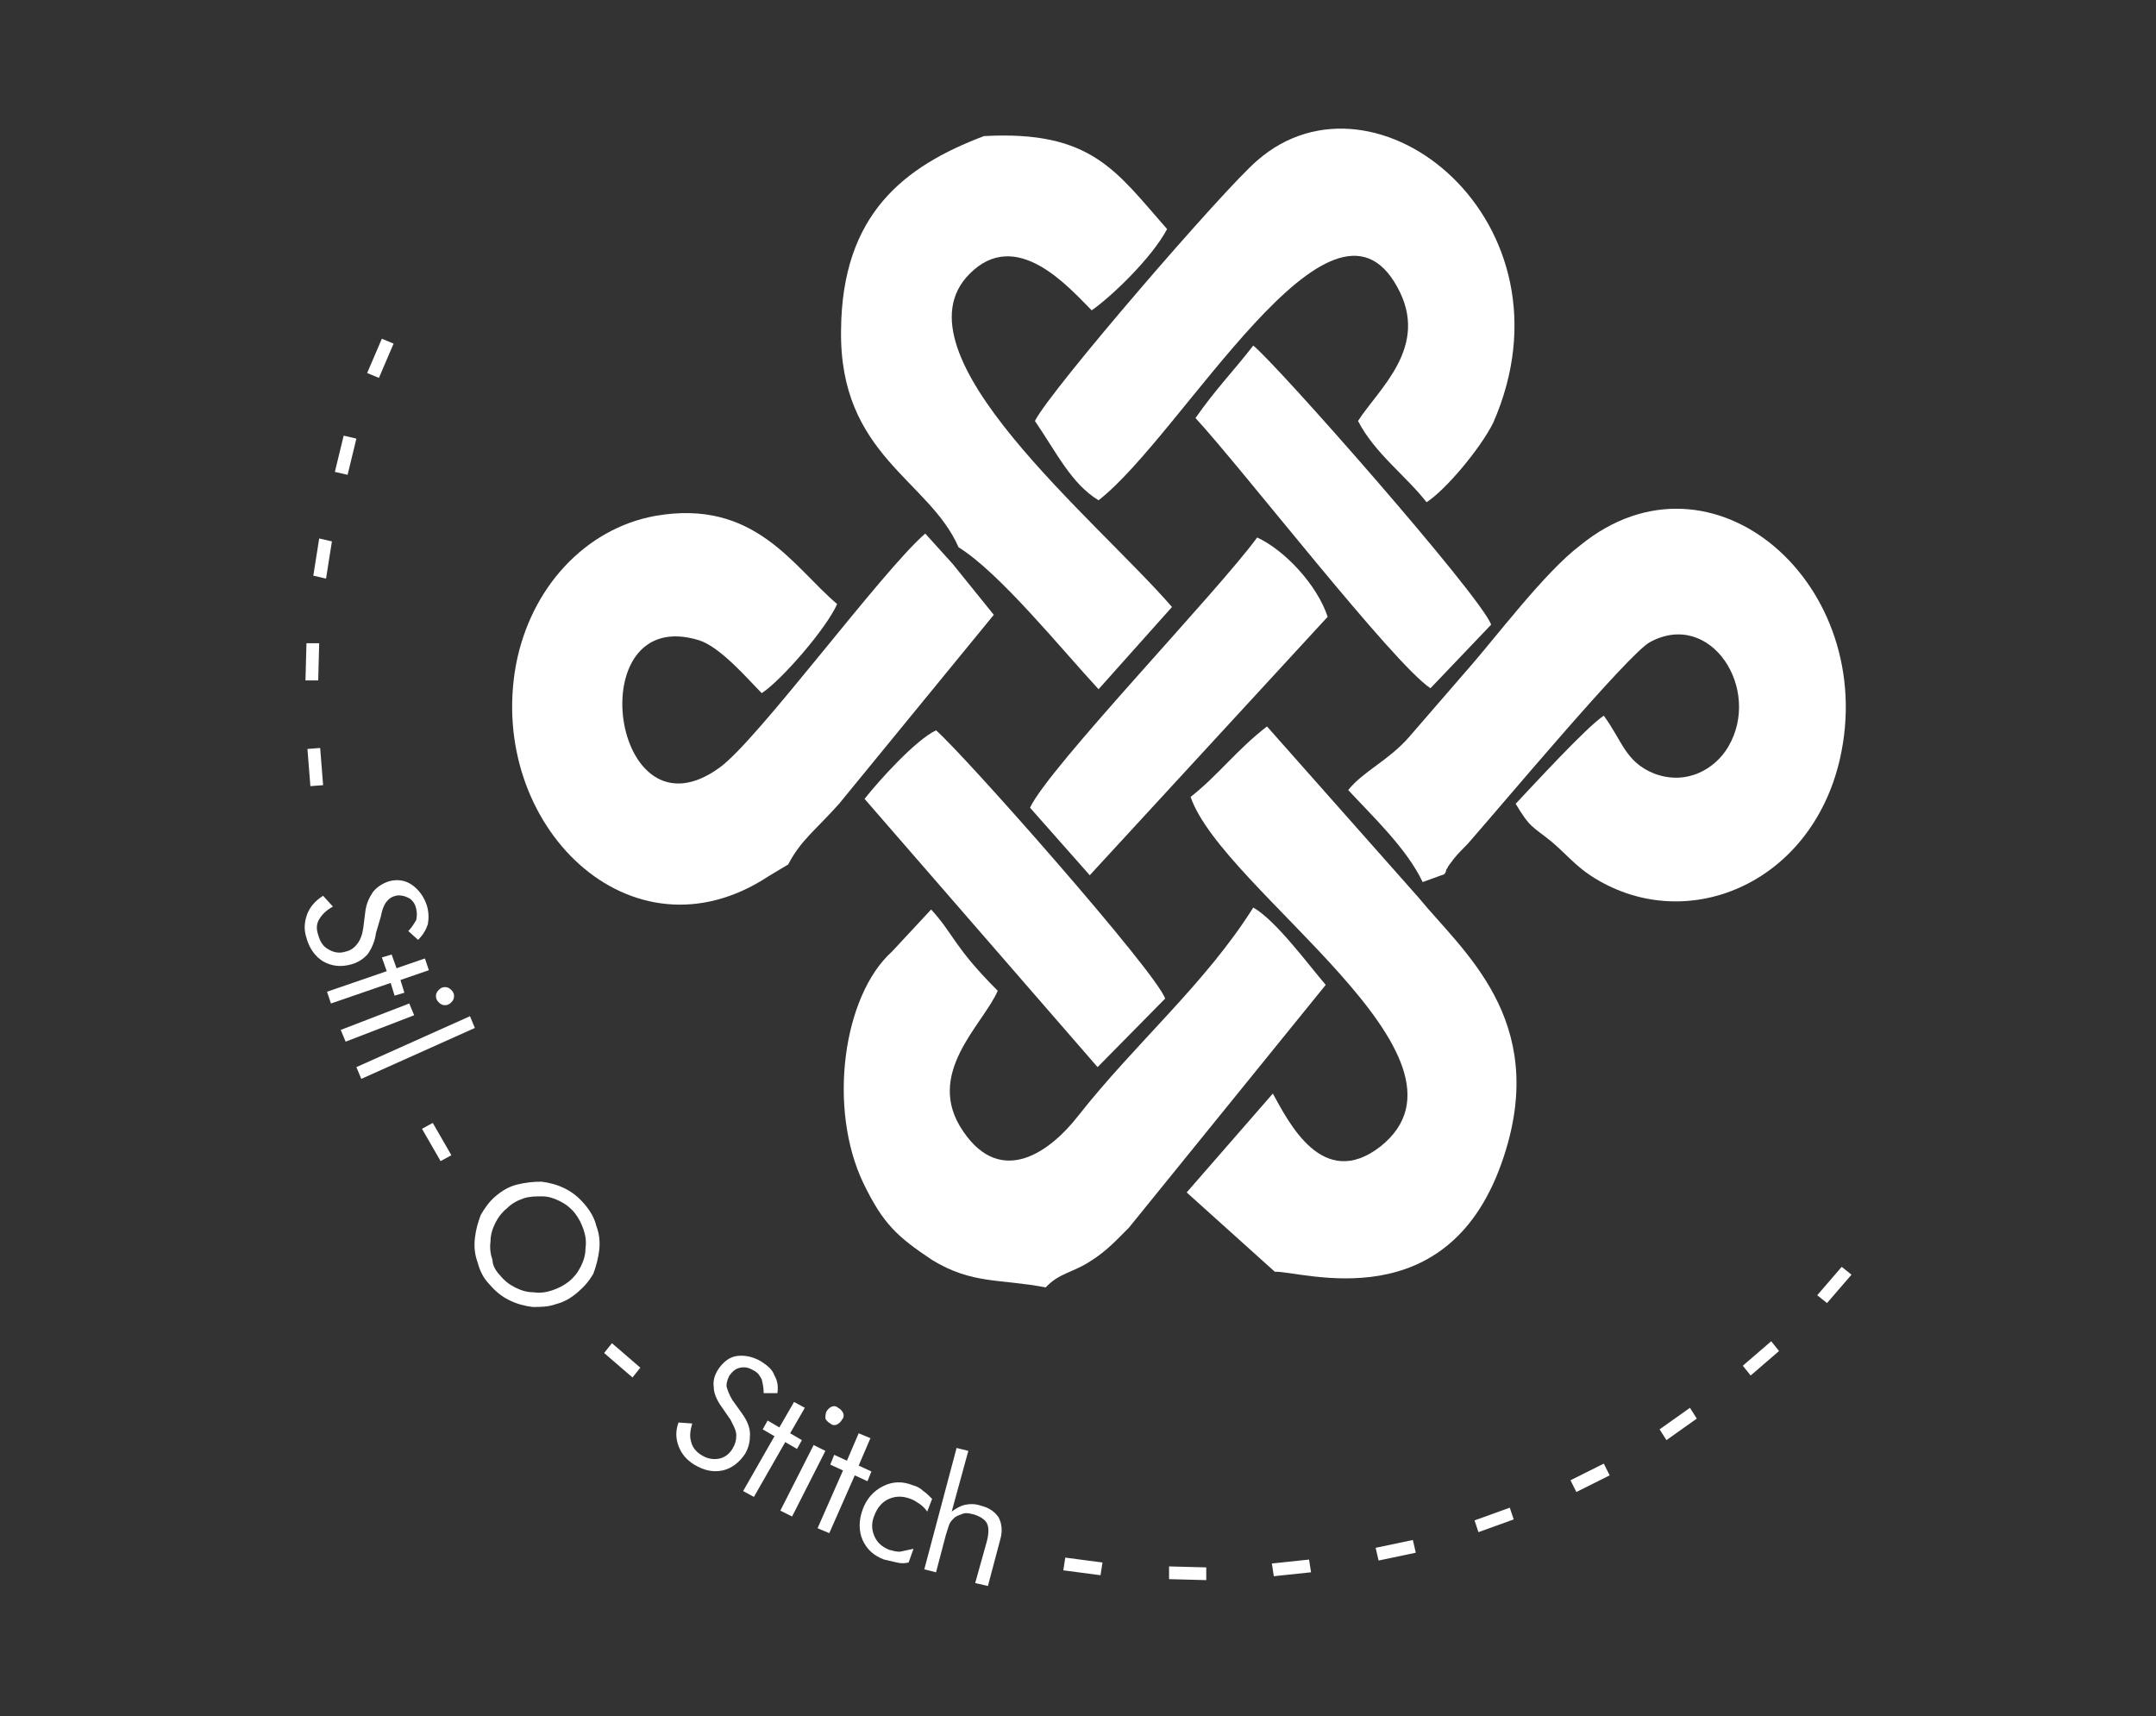 <?xml version="1.0" encoding="utf-8"?>
<!-- Generator: Adobe Illustrator 23.0.2, SVG Export Plug-In . SVG Version: 6.00 Build 0)  -->
<svg version="1.1" xmlns="http://www.w3.org/2000/svg" xmlns:xlink="http://www.w3.org/1999/xlink" x="0px" y="0px"
	 viewBox="0 0 220.2 175.3" style="enable-background:new 0 0 220.2 175.3;" xml:space="preserve">
<rect x="0" y="0" width="220.2" height="175.3" fill="#333333" stroke="none"/>
<style type="text/css">
	.st0{fill-rule:evenodd;clip-rule:evenodd;fill:#FFFFFF;}
</style>
<g id="Layer_2">
</g>
<g id="Layer_1">
	<g>
		<g>
			<path class="st0" d="M40.2,35.1l-1.5,3.5l-1.2-0.5l1.5-3.5L40.2,35.1L40.2,35.1z M36.4,44.8l-0.9,3.7l-1.3-0.3l0.9-3.7L36.4,44.8
				L36.4,44.8z M33.9,55.3l-0.6,3.8L32,58.8l0.6-3.8L33.9,55.3L33.9,55.3z M32.6,65.7l-0.1,3.8l-1.3,0l0.1-3.8L32.6,65.7L32.6,65.7z
				 M32.7,76.4l0.3,3.8l-1.3,0.1l-0.3-3.8L32.7,76.4L32.7,76.4z M108.8,159.1l3.8,0.5l-0.2,1.3l-3.8-0.5L108.8,159.1L108.8,159.1z
				 M119.4,160l3.8,0.1l0,1.3l-3.8-0.1L119.4,160L119.4,160z M129.9,159.7l3.8-0.4l0.2,1.3l-3.8,0.4L129.9,159.7L129.9,159.7z
				 M140.5,158.1l3.8-0.8l0.3,1.3l-3.8,0.8L140.5,158.1L140.5,158.1z M150.6,155.3l3.6-1.3l0.4,1.2l-3.6,1.3L150.6,155.3
				L150.6,155.3z M160.4,151.2l3.4-1.7l0.6,1.2l-3.4,1.7L160.4,151.2L160.4,151.2z M169.5,146l3.1-2.2l0.7,1.1l-3.1,2.2L169.5,146
				L169.5,146z M178,139.5l2.9-2.5l0.8,1l-2.9,2.5L178,139.5L178,139.5z M185.6,132.3l2.5-2.9l1,0.8l-2.5,2.9L185.6,132.3z"/>
			<path class="st0" d="M38.4,95.3c-0.1,0.8-0.4,1.5-0.8,2.1c-0.4,0.5-1,0.9-1.7,1.1c-1.1,0.3-2,0.2-2.9-0.3
				c-0.8-0.5-1.4-1.3-1.7-2.4c-0.3-0.9-0.2-1.7,0.1-2.5c0.3-0.7,0.8-1.3,1.6-1.8l1,1.1c-0.7,0.4-1.1,0.8-1.4,1.3
				c-0.3,0.5-0.3,1-0.1,1.6c0.2,0.7,0.5,1.2,1.1,1.5c0.5,0.3,1.1,0.4,1.7,0.2c0.5-0.1,0.9-0.4,1.2-0.8c0.3-0.4,0.5-0.9,0.6-1.6
				l0.2-1.6c0.1-0.9,0.4-1.5,0.8-2.1c0.4-0.5,1-0.9,1.7-1.1c0.8-0.2,1.6-0.1,2.3,0.4c0.7,0.5,1.2,1.2,1.5,2.1
				c0.2,0.7,0.2,1.3,0.1,1.9c-0.2,0.6-0.5,1.1-1,1.6l-1-0.9c0.4-0.4,0.6-0.8,0.8-1.1c0.1-0.4,0.1-0.8,0-1.2
				c-0.1-0.5-0.4-0.9-0.8-1.1c-0.4-0.2-0.9-0.3-1.3-0.2c-0.4,0.1-0.7,0.3-1,0.7c-0.2,0.3-0.4,0.8-0.5,1.4L38.4,95.3L38.4,95.3z
				 M39.5,99.2l-6.1,2.1l0.4,1.2l6.1-2.1l0.4,1.3l1-0.3l-0.4-1.3l2.9-1l-0.4-1.2l-2.9,1L40,97.5l-1,0.3L39.5,99.2L39.5,99.2z
				 M45.1,100.9c0.2-0.1,0.5-0.1,0.7,0c0.2,0.1,0.4,0.3,0.5,0.5c0.1,0.2,0.1,0.5,0,0.7c-0.1,0.2-0.3,0.4-0.5,0.5
				c-0.2,0.1-0.5,0.1-0.7,0c-0.2-0.1-0.4-0.3-0.5-0.5c-0.1-0.2-0.1-0.5,0-0.7C44.7,101.2,44.9,101,45.1,100.9L45.1,100.9z
				 M34.8,105.2l7-2.7l0.5,1.2l-7,2.7L34.8,105.2L34.8,105.2z M36.4,109l0.5,1.2l11.6-5.2l-0.5-1.2L36.4,109L36.4,109z M44.2,114.7
				l1.9,3.3l-1.1,0.6l-1.9-3.3L44.2,114.7L44.2,114.7z M51.1,130.3c0.4,0.5,0.9,0.9,1.5,1.2c0.6,0.3,1.2,0.5,1.9,0.5
				c0.7,0.1,1.3,0,1.9-0.2c0.6-0.2,1.2-0.5,1.7-0.9c0.5-0.4,0.9-0.9,1.2-1.5c0.3-0.6,0.5-1.2,0.5-1.9c0.1-0.7,0-1.3-0.2-1.9
				c-0.2-0.6-0.5-1.2-0.9-1.7c-0.4-0.5-0.9-0.9-1.5-1.2c-0.6-0.3-1.2-0.5-1.8-0.5c-0.7,0-1.3,0-1.9,0.2c-0.6,0.2-1.2,0.5-1.7,1
				c-0.5,0.4-0.9,0.9-1.2,1.5c-0.3,0.6-0.5,1.2-0.5,1.9c-0.1,0.7,0,1.3,0.2,1.9C50.3,129.2,50.6,129.8,51.1,130.3L51.1,130.3z
				 M59,132c-0.7,0.6-1.4,1-2.2,1.2c-0.8,0.3-1.6,0.3-2.4,0.3c-0.8-0.1-1.6-0.3-2.4-0.7c-0.8-0.4-1.4-0.9-2-1.6
				c-0.6-0.6-1-1.4-1.2-2.2c-0.3-0.8-0.4-1.6-0.3-2.5c0.1-0.9,0.3-1.6,0.6-2.4c0.4-0.7,0.9-1.4,1.5-1.9c0.7-0.6,1.4-1,2.2-1.2
				c0.8-0.2,1.6-0.3,2.5-0.3c0.8,0.1,1.6,0.3,2.4,0.7c0.8,0.4,1.4,0.9,2,1.6c0.6,0.7,1,1.4,1.2,2.2c0.3,0.8,0.4,1.6,0.3,2.5
				c-0.1,0.8-0.3,1.6-0.6,2.4C60.2,130.8,59.7,131.4,59,132L59,132z M62.5,137.2l2.9,2.5l-0.8,1l-2.9-2.5L62.5,137.2L62.5,137.2z
				 M75.8,144.4c0.5,0.7,0.8,1.4,0.8,2.1c0,0.7-0.1,1.3-0.5,2c-0.6,0.9-1.4,1.5-2.3,1.7c-1,0.2-1.9,0-2.9-0.6
				c-0.8-0.5-1.3-1.1-1.6-1.9c-0.3-0.8-0.3-1.6,0-2.4l1.4,0.1c-0.2,0.7-0.3,1.3-0.1,1.9c0.1,0.5,0.5,1,1,1.3
				c0.6,0.4,1.2,0.5,1.8,0.4c0.6-0.1,1.1-0.5,1.4-1c0.3-0.5,0.4-0.9,0.4-1.4c0-0.5-0.3-1-0.6-1.6l-0.9-1.3c-0.5-0.7-0.8-1.4-0.8-2
				c-0.1-0.7,0.1-1.3,0.5-1.9c0.5-0.7,1.1-1.2,1.9-1.3c0.8-0.1,1.7,0.1,2.5,0.6c0.6,0.4,1.1,0.8,1.3,1.4c0.3,0.5,0.4,1.1,0.3,1.8
				l-1.4,0c0-0.5-0.1-1-0.2-1.4c-0.2-0.4-0.4-0.7-0.8-0.9c-0.5-0.3-0.9-0.4-1.4-0.3c-0.5,0.1-0.8,0.4-1.1,0.8
				c-0.2,0.4-0.3,0.7-0.3,1.1c0.1,0.4,0.3,0.9,0.6,1.4L75.8,144.4L75.8,144.4z M79.1,146.7l-3.2,5.6l1.1,0.6l3.2-5.6l1.2,0.7
				l0.5-0.9l-1.2-0.7l1.5-2.6l-1.1-0.6l-1.5,2.6l-1.2-0.7l-0.5,0.9L79.1,146.7L79.1,146.7z M84.4,144.2c0.1-0.2,0.3-0.4,0.5-0.5
				c0.2-0.1,0.5-0.1,0.7,0.1c0.2,0.1,0.4,0.3,0.5,0.5c0.1,0.2,0.1,0.5-0.1,0.7c-0.1,0.2-0.3,0.4-0.5,0.5c-0.2,0.1-0.5,0.1-0.7-0.1
				c-0.2-0.1-0.4-0.3-0.5-0.5C84.3,144.7,84.3,144.4,84.4,144.2L84.4,144.2z M79.7,154.3l3.4-6.7l1.2,0.6l-3.4,6.7L79.7,154.3
				L79.7,154.3z M86.1,150.2l-2.6,5.9l1.2,0.5l2.6-5.9l1.3,0.6l0.4-1l-1.3-0.6l1.2-2.8l-1.2-0.5l-1.2,2.8l-1.3-0.6l-0.4,1
				L86.1,150.2L86.1,150.2z M93.3,158.2l-0.5,1.4c-0.4,0.1-0.8,0.1-1.2,0c-0.4-0.1-0.9-0.2-1.3-0.3c-1.1-0.4-1.8-1.1-2.2-2
				c-0.4-0.9-0.4-2,0-3.1c0.4-1.1,1.1-1.9,2.1-2.4c1-0.5,2-0.5,3-0.1c0.4,0.1,0.8,0.3,1.1,0.6c0.3,0.2,0.6,0.5,0.9,0.8l-0.5,1.3
				c-0.2-0.3-0.5-0.6-0.8-0.8c-0.3-0.2-0.6-0.4-0.9-0.5c-0.8-0.3-1.5-0.3-2.2,0c-0.7,0.3-1.2,0.9-1.5,1.7c-0.3,0.7-0.3,1.4,0,2.1
				c0.3,0.7,0.8,1.1,1.5,1.4c0.4,0.1,0.7,0.2,1.1,0.2C92.4,158.4,92.8,158.3,93.3,158.2L93.3,158.2z M94.4,160.3l1.2,0.3l1-3.8
				c0.2-0.6,0.3-1,0.4-1.2c0.1-0.2,0.3-0.4,0.5-0.6c0.3-0.2,0.6-0.3,0.9-0.4c0.3-0.1,0.7,0,1.1,0.1c0.6,0.2,1.1,0.5,1.3,0.9
				c0.2,0.4,0.2,1,0,1.8l-1.2,4.3l1.3,0.3l1.3-4.9c0.2-0.8,0.1-1.5-0.2-2.1c-0.4-0.6-1-1-1.8-1.2c-0.6-0.2-1.1-0.2-1.6-0.1
				c-0.5,0.1-1,0.4-1.4,0.7l1.7-6.2l-1.2-0.3L94.4,160.3z"/>
		</g>
		<g>
			<g>
				<path class="st0" d="M112.1,109l6.9-7c-0.9-2.7-20.6-25-23.4-27.4c-2.1,1-5.8,5.1-7.3,7L112.1,109z"/>
				<path class="st0" d="M111.3,89.4L135.6,63c-1.1-3.3-4.4-6.8-7.2-8.1c-4,5.5-21.3,23.5-23.2,27.6L111.3,89.4z"/>
				<path class="st0" d="M152.3,63.8c-1.2-3.1-22-26.7-24.3-28.5c-2.1,2.7-3.8,4.4-5.9,7.4c4.8,5.2,20.2,25.1,24,27.6L152.3,63.8z"
					/>
			</g>
			<g>
				<path class="st0" d="M147.5,89.3c0.1-0.1,0.2-0.3,0.2-0.4c0-0.1,0.2-0.3,0.2-0.4c0.1-0.1,0.2-0.3,0.3-0.4
					c0.1-0.1,0.2-0.3,0.3-0.4c0.4-0.5,0.9-1,1.4-1.5c3.6-4.1,16.4-19.4,18.6-20.6c6.2-3.4,11.5,4.8,8,10.7c-1.3,2.2-4.2,4-7.6,2.7
					c-2.9-1.2-3.2-3.3-5.1-5.9c-1.8,1.2-7.1,7-9,9c1.5,2.5,1.6,2.2,3.7,3.9c1.3,1.1,2.4,2.4,3.9,3.4c9.5,6.3,22.5,1.1,25.5-11.8
					c4.1-17.8-13-32.9-26.5-21.9c-3.7,2.8-8.6,9.4-11.7,12.9c-2.1,2.4-3.7,4.3-5.8,6.7c-2.1,2.4-4.7,3.5-6.2,5.4
					c2.5,2.7,6,6,7.6,9.4L147.5,89.3z"/>
				<path class="st0" d="M80.5,88.3c1.3-2.5,2.8-3.5,5.2-6.2l15.8-19.3l-4.2-5.2l-2.8-3.1c-4.5,3.9-17.1,21.1-21,23.9
					c-11.1,8.1-14.4-16.8-2.1-13c2.2,0.7,5,4,6.4,5.4c2-1.3,6.6-6.6,7.7-9.1c-4.5-3.8-8.4-10.8-18.6-9c-7.1,1.3-12.7,7.3-14.2,15.2
					c-3,16.3,11.7,30.9,25.8,21.6L80.5,88.3z"/>
				<path class="st0" d="M130.2,129.9c2.8-0.1,17.9,5.1,23.4-11.8c4.6-14-4.3-21-8.7-26.4l-15.5-17.5c-3.1,2.4-5,5-7.8,7.2
					c3.3,9.6,30.8,26.6,19.4,35.7c-5.9,4.6-9.4-2.5-11-5.4l-8.8,10.1L130.2,129.9z"/>
				<path class="st0" d="M97.9,55.9c4.2,2.6,10.5,10.4,14.3,14.5l7.5-8.4C111.9,53,91,36.1,99,28c4.8-4.9,10.2,1.4,12.5,3.7
					c2-1.4,6.1-5.3,7.7-8.3c-5.2-5.9-7.7-10.1-18.7-9.5c-8.2,3.1-14.5,8-14.6,19.8C85.7,46.5,94.9,49,97.9,55.9z"/>
				<path class="st0" d="M152.5,43.2c9-20.5-12-37.4-24.1-26.8c-3.3,2.8-21.1,23.4-22.7,26.6c2.2,3.2,3.7,6.4,6.5,8.1
					c8.6-6.7,23.7-34.2,30.5-21.8c3.4,6.1-1.9,10.4-4,13.7c1.7,3.3,4.9,5.6,7,8.3C147.7,50,151.2,45.8,152.5,43.2z"/>
				<path class="st0" d="M106.8,131.5c1.4-1.5,2.8-1.5,4.6-2.7c1.6-1,2.6-2.1,3.9-3.4l20.1-24.8c-1.8-2.1-5.1-6.6-7.4-7.9
					c-4.9,7.8-12,13.8-17.9,21.3c-2.8,3.6-7.8,7.3-11.7,1.6c-4.1-5.9,2-10.9,3.5-14.4c-4.5-4.5-4.5-5.8-6.8-8.3l-4,4.3
					c-5,4.5-6.6,16-2.9,23.7c2,4.1,3.4,5.4,7,7.8C99.3,131.2,102.1,130.6,106.8,131.5z"/>
			</g>
		</g>
	</g>
</g>
</svg>
